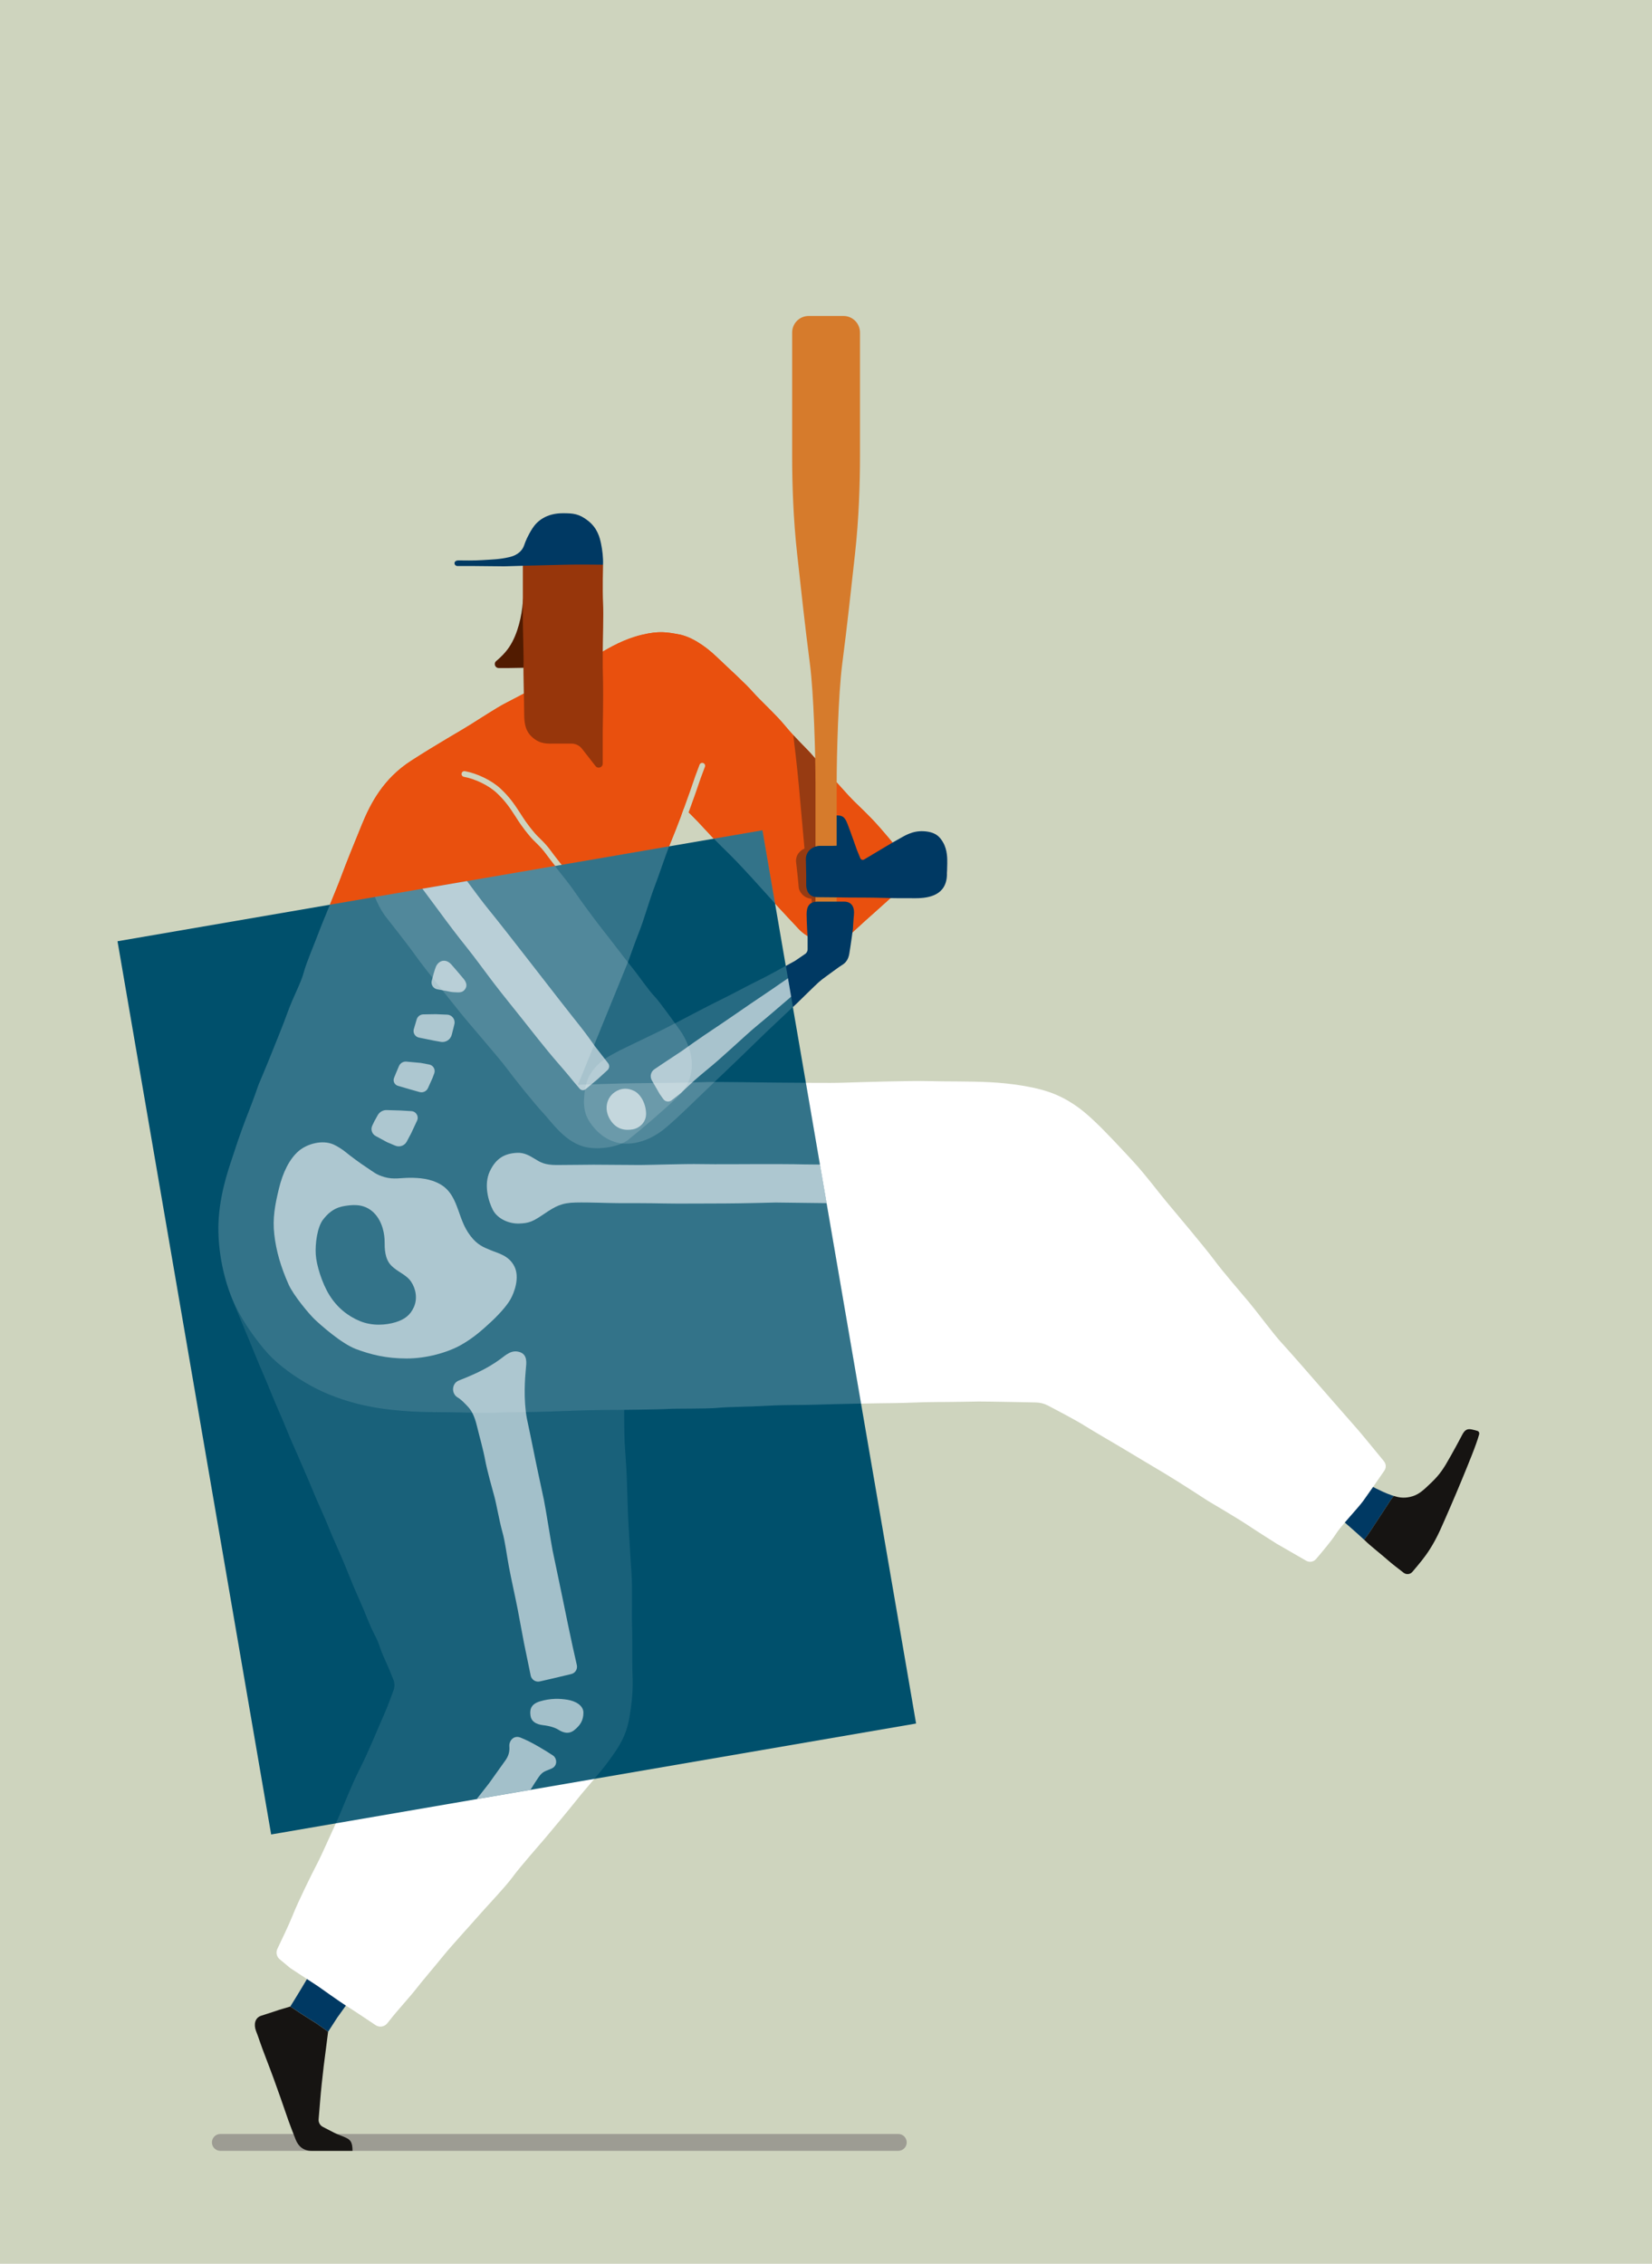 <?xml version="1.0" encoding="UTF-8"?><svg xmlns="http://www.w3.org/2000/svg" xmlns:xlink="http://www.w3.org/1999/xlink" viewBox="0 0 574.73 787.54"><defs><style>.cls-1,.cls-2,.cls-3,.cls-4,.cls-5{fill:#fff;}.cls-6{fill:#97360b;}.cls-7{fill:#161412;}.cls-8{fill:#00506c;}.cls-9{fill:#ced4be;}.cls-2{opacity:.1;}.cls-10{fill:#1d1d19;mix-blend-mode:multiply;opacity:.4;}.cls-11{fill:#9d9c93;}.cls-12{stroke:#ced4be;stroke-linecap:round;stroke-miterlimit:10;stroke-width:2px;}.cls-12,.cls-13,.cls-14,.cls-15,.cls-16{fill:none;}.cls-17{fill:#003963;}.cls-13{isolation:isolate;}.cls-3,.cls-15{opacity:.2;}.cls-18{fill:#511b00;}.cls-4{opacity:.15;}.cls-16{clip-path:url(#clippath);}.cls-5{opacity:.6;}.cls-19{fill:#d67b2c;}.cls-20{fill:#e9500e;}</style><clipPath id="clippath"><path class="cls-14" d="m303.7,285.27c-3.32-3.51-6.28-6.09-8.31-8.31-2.03-2.22-10.52-11.63-12.74-14.21-2.21-2.58-6.09-6.09-9.41-10.15-2.16-2.64-5.24-5.66-7.85-8.26v65.27c1,1.11,1.92,2.13,2.68,2.98,3.32,3.69,9.23,9.97,9.23,9.97,6.83,7.75,16.06,4.61,19.2,1.85,2.15-1.9,2.58-2.4,4.25-3.88,2.44-2.17,6.83-6.09,8.86-7.94,2.7-2.46,4.2-4.07,4.98-7.75.55-2.58-.37-7.2-2.77-10.15,0,0-4.8-5.91-8.12-9.41Z"/></clipPath></defs><g class="cls-13"><g id="Layer_2"><g id="Capa_1"><rect class="cls-9" width="574.73" height="787.54"/></g><g id="lineas"><path class="cls-11" d="m312.51,748.24H76.66c-1.62,0-2.93-1.31-2.93-2.93s1.31-2.93,2.93-2.93h235.85c1.62,0,2.93,1.31,2.93,2.93s-1.31,2.93-2.93,2.93Z"/><path class="cls-17" d="m480.94,526.28l3.06-4.69.91-1.17c-.27-.09-.54-.17-.81-.26-1.84-.61-4.39-1.84-5.41-2.35-1.02-.51-2.96-1.73-2.96-1.73l-9.29,12.35s6.03,5.21,8.15,7.24c.68-.88,1.5-1.98,2.06-2.85,1.12-1.73,4.29-6.53,4.29-6.53Z"/><path class="cls-7" d="m514.03,497.8c-.52-.16-1.22-.36-1.96-.51-1.53-.31-2.45,0-3.47,2.04,0,0-1.53,2.96-3.88,7.14-2.35,4.18-3.57,6.23-6.74,9.29-3.16,3.06-4.69,4.39-7.45,5-2.35.52-4.04.15-5.62-.35l-.91,1.17-3.06,4.69s-3.16,4.8-4.29,6.53c-.56.87-1.38,1.97-2.06,2.85.12.11.23.22.32.31,1.73,1.73,5.92,5,7.86,6.74,1.24,1.11,3.85,3.13,5.57,4.45.94.72,2.27.57,3.03-.33,1.05-1.23,2.46-2.91,3.33-4.02,1.53-1.94,3.86-5.11,6.33-10.51,1.63-3.57,5.4-12.29,7.35-17.04,2.35-5.72,5.21-12.55,6.22-16.27.14-.5-.09-1.02-.59-1.18Z"/><path class="cls-17" d="m109.98,703.85l4.18,2.96,3.16-4.9,3.88-5.41-1.73-2.86-11.53-7.04s-2.86,4.69-3.06,5.1c-.2.41-3.88,6.33-3.88,6.33l3.98,2.65,5,3.16Z"/><path class="cls-7" d="m120.29,743.65c-1.53-.71-2.45-.92-4.08-1.73l-3.9-2.02c-.98-.51-1.55-1.55-1.46-2.65.17-1.91.42-4.9.55-6.66.18-2.46.82-8.57,1.22-11.84s1.53-11.94,1.53-11.94l-4.18-2.96-5-3.16-3.98-2.65-4.08,1.22s-3.57,1.22-5.92,1.94c-2.35.71-2.76,3.06-1.94,5.31.82,2.25.41.92,1.33,3.67.92,2.76,3.47,9.18,4.8,12.86s3.37,9.39,4.39,12.45c1.02,3.06,2.55,6.94,3.27,8.78,1,2.56,2.86,3.98,5.61,3.98h14.19c0-3.16-.82-3.88-2.35-4.59Z"/><path class="cls-1" d="m136.94,587.95c.41-1.16.39-2.43-.06-3.58-.67-1.7-1.77-4.39-3-7.08-2.03-4.43-1.66-4.98-3.51-8.49-1.85-3.51-3.48-8.13-4.98-11.44-1.85-4.06-3.88-9.04-5.35-12.74s-4.25-9.6-5.54-12.92-4.25-9.6-5.72-13.29c-1.48-3.69-2.95-6.83-4.43-10.34-1.48-3.51-3.32-7.38-4.61-10.71-1.29-3.32-3.32-7.57-5.54-13.11s-3.51-8.12-5.72-13.66c-2.22-5.54-6.46-15.32-8.31-20.31,8.12-4.61,136.41,9.04,136.41,9.04l.55,30.46s0,8.68.18,12.18.55,7.38.74,12.18.37,12.37.55,15.51.74,12.92,1.11,17.91,0,14.21.18,17.72,0,12.92.18,17.35,0,8.68-1.11,14.95-3.51,9.97-7.01,14.77-8.12,9.78-10.89,13.29c-2.77,3.51-9.23,11.26-11.26,13.66-2.03,2.4-9.04,10.34-11.44,13.66-2.4,3.32-9.78,11.08-12,13.66s-9.04,9.97-12.18,13.84c-3.14,3.88-7.57,9.04-9.41,11.44s-7.2,8.31-8.86,10.52c-.44.58-.86,1.1-1.25,1.55-1.01,1.16-2.71,1.4-3.99.54-2.97-1.99-8.21-5.49-9.9-6.53-2.4-1.48-10.15-7.01-10.15-7.01l-9.6-6.28-3.71-3.09c-1.07-.89-1.4-2.39-.79-3.65,1.51-3.12,4.25-8.9,5.43-11.9,1.66-4.25,6.65-14.4,8.31-17.54s5.54-12,7.01-15.14c1.48-3.14,4.98-12.37,7.94-18.09s6.83-15.32,8.49-19.01c1.11-2.47,2.47-6.17,3.25-8.36Z"/><path class="cls-20" d="m113.76,377.38c4.8,0,14.58.37,18.46.37s15.51-.18,21.41-.18,20.86.18,20.86.18c0,0,12-.18,14.4-.18s12.18-.18,12.18-.18l17.54-43.01s2.4-6.83,3.88-10.52c1.48-3.69,3.51-10.89,5.35-15.69,1.85-4.8,3.88-11.26,5.72-15.69,1.85-4.43,4.43-11.44,4.43-11.44,0,0,3.69,3.51,7.38,7.57,3.69,4.06,5.17,5.35,9.23,9.41,4.06,4.06,10.15,10.89,13.48,14.58,3.32,3.69,9.23,9.97,9.23,9.97,6.83,7.75,16.06,4.61,19.2,1.85,2.15-1.9,2.58-2.4,4.25-3.88,2.44-2.17,6.83-6.09,8.86-7.94,2.7-2.46,4.2-4.07,4.98-7.75.55-2.58-.37-7.2-2.77-10.15,0,0-4.8-5.91-8.12-9.41-3.32-3.51-6.28-6.09-8.31-8.31-2.03-2.22-10.52-11.63-12.74-14.21-2.22-2.58-6.09-6.09-9.41-10.15-3.32-4.06-8.86-9.04-11.44-12-2.58-2.95-7.94-7.75-12.37-12-4.43-4.25-9.23-7.2-13.29-7.94s-6.83-1.29-12.92.18-10.89,4.25-14.95,6.65c-4.06,2.4-30.09,15.87-32.86,17.35-2.77,1.48-8.49,5.17-12,7.38s-10.52,6.09-20.31,12.37c-9.78,6.28-14.21,14.95-17.17,22.15-2.95,7.2-5.35,13.11-7.2,18.09-1.85,4.98-6.28,15.32-7.94,19.75-1.66,4.43-4.25,10.34-5.17,13.84s-3.69,8.49-5.54,13.66c-1.85,5.17-4.06,10.34-5.35,13.66-1.29,3.32-4.8,11.63-4.8,11.63,0,0,3.32.18,7.94.18s11.08-.18,15.88-.18Z"/><path class="cls-1" d="m481.47,508.34c-2.39-2.92-7.43-9.08-9.24-11.16-2.4-2.77-8.12-9.23-11.63-13.29-3.51-4.06-12.55-14.4-14.95-16.98-2.4-2.58-8.31-10.52-11.08-13.84s-9.04-10.52-12.18-14.77-14.03-17.17-16.8-20.49c-2.77-3.32-7.01-9.04-11.26-13.66-4.25-4.61-9.97-10.71-13.29-13.84s-7.2-6.65-13.48-9.41c-6.28-2.77-15.88-4.06-23.44-4.43-7.57-.37-14.58-.18-20.86-.37-6.28-.18-24.55.37-29.72.55-5.17.18-14.58,0-20.67,0s-22.89-.37-28.06-.18c-5.17.18-18.83.37-22.89.37s-20.86.55-20.86.55c0,0-9.78.18-12.18.18s-14.4.18-14.4.18c0,0-14.95-.18-20.86-.18s-17.54.18-21.41.18-13.66-.37-18.46-.37-11.26.18-15.88.18-7.94-.18-7.94-.18c0,0-1.85,5.35-3.32,9.04-1.48,3.69-3.51,9.23-4.98,13.84-1.48,4.61-4.8,13.11-5.54,23.44-.59,8.29.86,18.11,4.06,26.58,3.14,8.31,9.41,16.61,13.11,20.67,3.69,4.06,9.41,8.12,14.77,11.08,5.35,2.95,11.63,5.35,19.2,7.01,7.57,1.66,17.17,2.22,23.44,2.22s18.09.37,21.97.18c3.88-.18,14.03-.18,18.46-.37,4.43-.18,14.58-.55,19.01-.55s19.94-.18,22.34-.37c2.4-.18,13.29,0,17.17-.37,3.88-.37,11.08-.37,17.54-.74,6.46-.37,11.63-.18,16.61-.37,4.98-.18,23.07-.55,26.77-.55s10.15-.37,15.14-.37,14.77-.18,14.77-.18c3.73,0,15.06.22,19.91.32,1.48.03,2.93.4,4.24,1.09,3.36,1.75,10.01,5.27,12.58,6.9,3.51,2.22,11.26,6.65,14.58,8.68,3.32,2.03,7.75,4.61,13.29,7.94,5.54,3.32,15.14,9.6,15.14,9.6,0,0,10.34,6.09,13.66,8.31,3.32,2.22,10.34,6.65,10.34,6.65l10.24,5.9c1.13.65,2.56.41,3.41-.58,2.02-2.36,5.55-6.57,6.84-8.63,1.85-2.95,7.57-8.86,9.6-11.63,1.49-2.04,5.39-7.68,7.34-10.51.68-.99.63-2.31-.14-3.25Z"/><path class="cls-14" d="m218.24,396.76l10.34-5.91,7.2-34.15s-6.28-8.31-8.12-10.15-5.91-7.75-7.75-9.97-8.68-11.26-10.34-13.29-7.94-10.52-9.78-13.29-7.75-9.97-10.71-13.66-7.38-9.04-9.04-11.26-4.98-6.28-7.94-9.04-7.57-5.72-11.63-6.46-10.71-.92-16.61,1.66-10.52,7.01-12.92,11.26c-2.4,4.25-4.25,12-3.51,17.17s2.03,12.55,6.46,18.83c0,0,8.31,10.52,10.89,14.21s12.55,16.06,15.51,19.75c2.95,3.69,13.29,15.51,15.87,19.01s9.7,12.41,13.11,16.06c2.58,2.77,6.93,9.25,13.48,11.26,4.8,1.48,12,.37,15.51-2.03Z"/><path class="cls-20" d="m113.76,377.38c4.8,0,14.58.37,18.46.37s15.51-.18,21.41-.18,20.86.18,20.86.18c0,0,12-.18,14.4-.18s12.18-.18,12.18-.18l17.54-43.01s2.4-6.83,3.88-10.52c1.48-3.69,3.51-10.89,5.35-15.69,1.85-4.8,3.88-11.26,5.72-15.69,1.85-4.43,4.43-11.44,4.43-11.44,0,0,3.69,3.51,7.38,7.57,3.69,4.06,5.17,5.35,9.23,9.41,4.06,4.06,10.15,10.89,13.48,14.58,3.32,3.69,9.23,9.97,9.23,9.97,6.83,7.75,16.06,4.61,19.2,1.85,2.15-1.9,2.58-2.4,4.25-3.88,2.44-2.17,6.83-6.09,8.86-7.94,2.7-2.46,4.2-4.07,4.98-7.75.55-2.58-.37-7.2-2.77-10.15,0,0-4.8-5.91-8.12-9.41-3.32-3.51-6.28-6.09-8.31-8.31-2.03-2.22-10.52-11.63-12.74-14.21-2.22-2.58-6.09-6.09-9.41-10.15-3.32-4.06-8.86-9.04-11.44-12-2.58-2.95-7.94-7.75-12.37-12-4.43-4.25-9.23-7.2-13.29-7.94s-6.83-1.29-12.92.18-10.89,4.25-14.95,6.65c-4.06,2.4-30.09,15.87-32.86,17.35-2.77,1.48-8.49,5.17-12,7.38s-10.52,6.09-20.31,12.37c-9.78,6.28-14.21,14.95-17.17,22.15-2.95,7.2-5.35,13.11-7.2,18.09-1.85,4.98-6.28,15.32-7.94,19.75-1.66,4.43-4.25,10.34-5.17,13.84s-3.69,8.49-5.54,13.66c-1.85,5.17-4.06,10.34-5.35,13.66-1.29,3.32-4.8,11.63-4.8,11.63,0,0,3.32.18,7.94.18s11.08-.18,15.88-.18Z"/><g class="cls-16"><path class="cls-10" d="m321.97,297.15c-3.44,0-5.2-.02-5.91,0-4.04.13-2.49-2.94-4.67-1.48-2.18,1.47-5.91,4.67-5.91,4.67l-7.14,2.71c-.46.33-2.27-4.71-2.54-5.22l-1.65.05-4.65-3.92-2.29.28c-.79-8.75-1.58-17.62-1.96-21.83-.51-5.67-1.16-15.08-1.54-24.04l-8.59.77c1.22,8.89,2.26,18.26,2.77,23.93.38,4.26,1.2,13.29,1.99,22.14-1.79.76-3.12,2.47-2.93,4.62,0,0,.53,4.58.62,5.61l.3,3.33c.12,1.38,1.73,3.75,4.47,3.87.05.59.15,2.68.2,3.19-2.36.54-.3,3.4-.1,5.68.23,2.52.1,6.07.1,6.07l-.5,4.38c.07.73-.89,1.48-1.49,1.89l-4.2,1.57s-2.45,1.66-4.96,3.34l.5,5.52,12.37-1.11c.43-.49.75-.85.91-1.02.85-.89,1.38-1.4,2.88-2.69,1.5-1.29,2.87-3.53,3.95-4.32,1.09-.79,1.23-2.3,1.39-4.28.17-1.98,1.1-7.97,1.1-7.97,0,0,.48-1.22.5-3.19.02-2.32-.87-4.55-3.86-4.28l-2.53.23c-.04-.45.27-3.01.22-3.54,2.39-.19,5.09-3.91,5.09-3.91,0,0,8.44.14,11.32,0,2.88-.14,5.65-2.26,10.58-2.71,1.55-.14,3.91,1.01,5.41.49l.74-8.86Z"/></g><path class="cls-17" d="m298.11,295.65s-2.3-6.57-3.34-9.22-2.07-2.77-4.15-2.77l-.35,12.79,5.76,1.27,2.07-2.07Z"/><path class="cls-19" d="m291.08,317.35s0-35.19,0-45.04c0-9.85.58-30.9,1.93-41.32,1.78-13.71,3.09-26.07,4.44-38.23s1.74-24.52,1.74-33.6v-43.48c0-3.18-2.58-5.76-5.76-5.76h-12.08c-3.18,0-5.76,2.58-5.76,5.76v43.48c0,9.08.39,21.43,1.74,33.6,1.35,12.17,2.66,24.53,4.44,38.23,1.35,10.43,1.93,31.47,1.93,41.32v45.04h7.39Z"/><path class="cls-17" d="m329.45,303.95c0,7.37-5.99,8.53-10.95,8.53s-8.41,0-11.29-.12-11.75-.12-11.75-.12c0,0-7.72-.12-11.06-.12s-3.92-2.77-3.92-4.26v-3.34c0-1.04-.12-5.65-.12-5.65,0-2.77,2.42-4.61,4.95-4.61h4.38l3.69-.12,4.72,1.5,1.2,2.92c.22.53.85.74,1.34.44l5.06-3.02s4.38-2.65,6.68-3.92,4.95-3.11,8.99-2.88,5.53,1.84,6.68,3.8c1.64,2.78,1.5,5.99,1.5,7.49s-.12,3.46-.12,3.46Z"/><path class="cls-17" d="m215.74,365.38c-3.92,2.07-6.22,3.23-8.76,6.11s-3.57,5.99-3.8,11.06,1.73,7.72,3.57,9.91,5.53,5.18,10.37,5.42,10.02-1.73,14.52-5.53,9.45-8.76,11.52-10.72,11.52-11.06,13.36-12.79,9.1-8.87,10.83-10.48,10.14-9.56,10.14-9.56c0,0,6.34-6.22,7.26-7.03s1.5-1.27,3.11-2.42,4.03-3,5.18-3.69,2.07-1.84,2.42-3.8,1.27-8.64,1.27-8.64c0,0,.15-3,.35-4.95.23-2.3-.46-4.61-3.46-4.61h-9.08c-3.11,0-3.92,1.84-3.92,4.38s.35,8.07.35,8.07v4.11c0,.73-.4,1.41-1.04,1.77l-3.37,2.3s-7.72,4.26-10.14,5.53c0,0-7.14,3.57-9.91,5.07s-9.68,4.84-13.13,6.68-12.56,6.57-14.52,7.49-13.13,6.34-13.13,6.34Z"/><path class="cls-18" d="m184.42,205.41s-2.18-.69-2.53,4.02c-.34,4.71-1.72,11.14-4.71,15.62-1.33,1.99-3.04,3.67-4.54,4.91-.99.83-.43,2.44.87,2.44h3.56l6.43-.11,1.95-21.82-1.03-5.05Z"/><path class="cls-6" d="m181.9,195.19v20.9c0,2.41.34,13.2.23,15.39s.23,12.97.23,16.76.57,6.32,2.99,8.38c2.78,2.38,5.28,2.07,7.69,2.07h5.78c1.42,0,2.77.66,3.65,1.78l4.72,6.04c.82,1.05,2.5.47,2.5-.86v-11.09s.23-13.2.11-17.34-.11-5.17-.11-9.87.34-13.2.11-17.68,0-13.2,0-13.2l-6.2-6.2-21.7,4.94Z"/><path class="cls-17" d="m209.8,196.45s-9.3-.11-12.86,0-13.89.34-13.89.34l-7.58.23-10.91-.11h-5.4c-1.26,0-1.61-1.95.34-1.95s5.05.11,8.38-.11,5.86-.23,9.3-1.03,4.71-2.76,5.17-4.13,1.26-3.33,2.87-5.86,4.82-5.28,10.56-5.28c3.56,0,5.63.11,8.84,2.64s4.02,5.74,4.48,7.92.8,5.05.69,7.35Z"/><path class="cls-12" d="m200.89,309.69c-1.85-2.77-7.41-9.48-10.2-13.3-1.97-2.71-4.06-4.31-5.41-5.91-2.83-3.32-4.12-5.45-5.04-6.89-2.21-3.44-3.81-5.72-6.77-8.49s-7.84-5.1-11.9-5.84"/><polyline class="cls-12" points="238.18 283.52 240.9 275.95 242.84 270.33 244.31 266.39"/></g><g id="puntos"><rect class="cls-8" x="65.99" y="305.85" width="227.67" height="315.3" transform="translate(-76 37.21) rotate(-9.76)"/><path class="cls-3" d="m280.39,376.69c-2.7-.02-5.33-.05-7.52-.05-6.09,0-22.89-.37-28.06-.18-5.17.18-18.83.37-22.89.37s-20.86.55-20.86.55l17.54-43.01s2.4-6.83,3.88-10.52c1.48-3.69,3.51-10.89,5.35-15.69,1.59-4.14,3.32-9.5,4.95-13.74l-118,20.3c-1.57,3.83-3.14,7.61-3.98,9.87-1.66,4.43-4.25,10.34-5.17,13.84-.92,3.51-3.69,8.49-5.54,13.66-1.85,5.17-4.06,10.34-5.35,13.66-1.29,3.32-4.8,11.63-4.8,11.63,0,0-1.85,5.35-3.32,9.04s-3.51,9.23-4.98,13.84-4.8,13.11-5.54,23.44c-.59,8.29.86,18.11,4.06,26.58,3.14,8.31,9.41,16.61,13.11,20.67,3.69,4.06,9.41,8.12,14.77,11.08,5.35,2.95,11.63,5.35,19.2,7.01s17.17,2.22,23.44,2.22,18.09.37,21.97.18c3.88-.18,14.03-.18,18.46-.37,4.43-.18,14.58-.55,19.01-.55s19.94-.18,22.34-.37c2.4-.18,13.29,0,17.17-.37s11.08-.37,17.54-.74c6.46-.37,11.63-.18,16.61-.37,2.79-.1,9.66-.26,15.83-.39l-19.21-111.62Z"/><path class="cls-4" d="m236.32,358.09s-6.83-9.69-8.67-11.53c-1.85-1.85-5.91-7.75-7.75-9.97-1.85-2.22-8.68-11.26-10.34-13.29-1.66-2.03-7.94-10.52-9.78-13.29-1.19-1.78-4.07-5.41-6.75-8.75l-62.6,10.77c.87,2.2,1.99,4.39,3.45,6.47,0,0,8.31,10.52,10.89,14.21,2.58,3.69,12.55,16.06,15.51,19.75,2.95,3.69,13.29,15.51,15.88,19.01,2.58,3.51,9.7,12.41,13.11,16.06,2.58,2.77,6.93,9.25,13.48,11.26,4.8,1.48,12,.37,15.51-2.03,5.22-4.18,12.23-10.18,17.53-15.18,6.71-6.34,6.15-15.66.56-23.49Z"/><path class="cls-4" d="m217.11,397.85c4.84.23,10.02-1.73,14.52-5.53,4.49-3.8,9.45-8.76,11.52-10.72,2.07-1.96,11.52-11.06,13.37-12.79,1.84-1.73,9.1-8.87,10.83-10.48,1.25-1.17,5.98-5.63,8.51-8.02l-2.46-14.31c-2.42,1.33-5.57,3.05-6.97,3.78,0,0-7.14,3.57-9.91,5.07s-9.68,4.84-13.13,6.68c-3.46,1.84-12.56,6.57-14.52,7.49-1.96.92-13.13,6.34-13.13,6.34-3.92,2.07-6.22,3.23-8.76,6.11s-3.57,5.99-3.8,11.06,1.73,7.72,3.57,9.91c1.84,2.19,5.53,5.18,10.37,5.42Z"/><path class="cls-5" d="m229.44,380.49l1.31,1.85c.67.95,2,1.15,2.92.43l3.19-2.5s3.32-3.15,4.77-4.45c2.12-1.91,6.25-5.19,8.38-7.1,2.12-1.91,6.79-6.04,9.54-8.59,2.76-2.54,6.26-5.3,8.59-7.32,1.37-1.18,4.64-3.97,7.1-6.08l-1.1-6.41-2.29,1.57c-2.23,1.59-10.6,7.21-10.6,7.21,0,0-10.6,7.32-13.68,9.33-3.07,2.01-9.86,6.79-10.39,7.21l-6.57,4.35-2.93,1.97c-1.28.86-1.67,2.56-.9,3.89l2.67,4.63Z"/><path class="cls-5" d="m213.85,379.96c-2.82,1.92-3.82,5.94-1.59,9.54s5.41,3.82,7.85,3.39c2.44-.42,4.77-2.54,4.66-5.62-.12-3.6-2.01-6.68-4.13-7.74s-4.45-1.17-6.79.42Z"/><path class="cls-5" d="m206.96,363.95s-2.86-4.13-5.51-7.42c0,0-3.71-4.66-6.68-8.48-2.97-3.82-8.91-11.45-11.87-15.27-2.97-3.82-10.07-12.93-13.04-16.54-1.76-2.14-5.02-6.52-7.38-9.73l-15.52,2.67c2.06,2.76,4.26,5.71,5.72,7.7,3.5,4.77,6.47,8.69,9.54,12.51,3.07,3.82,6.57,8.69,9.65,12.72,3.07,4.03,7.32,9.22,9.75,12.3s8.48,10.81,12.19,15.05c3.71,4.24,5.73,6.79,5.73,6.79l2.12,2.49c.53.62,1.46.7,2.08.18l4.07-3.4,3.53-3.22c.7-.64.79-1.7.21-2.45l-4.59-5.89Z"/><g class="cls-15"><path class="cls-1" d="m254.6,298.01c4.06,4.06,10.15,10.89,13.48,14.58.48.54,1.02,1.13,1.59,1.75l-4.39-25.51-16.96,2.92c1.92,1.98,3.49,3.47,6.29,6.26Z"/></g><path class="cls-2" d="m219.9,565.29c-.18-3.51.18-12.74-.18-17.72-.37-4.98-.92-14.77-1.11-17.91s-.37-10.71-.55-15.51c-.18-4.8-.55-8.68-.74-12.18-.15-2.92-.18-9.4-.18-11.5-2.96.03-5.57.05-7.02.05-4.43,0-14.58.37-19.01.55-4.43.18-14.58.18-18.46.37-3.88.18-15.69-.18-21.97-.18s-15.87-.55-23.44-2.22-13.84-4.06-19.2-7.01c-5.35-2.95-11.08-7.01-14.77-11.08-3.69-4.06-9.96-12.36-13.1-20.66,1.85,4.99,6.09,14.76,8.3,20.29,2.21,5.54,3.51,8.12,5.72,13.66,2.22,5.54,4.25,9.78,5.54,13.11,1.29,3.32,3.14,7.2,4.61,10.71,1.48,3.51,2.95,6.65,4.43,10.34,1.48,3.69,4.43,9.97,5.72,13.29,1.29,3.32,4.06,9.23,5.54,12.92s3.51,8.68,5.35,12.74c1.5,3.31,3.14,7.94,4.98,11.44,1.85,3.51,1.48,4.06,3.51,8.49,1.23,2.69,2.33,5.38,3,7.08.45,1.15.47,2.42.06,3.58-.78,2.19-2.14,5.89-3.25,8.36-1.66,3.69-5.54,13.29-8.49,19.01-2.95,5.72-6.46,14.95-7.94,18.09-1.48,3.14-5.35,12-7.01,15.14-1.66,3.14-6.65,13.29-8.31,17.54-1.18,3-3.92,8.78-5.43,11.9-.6,1.25-.28,2.76.79,3.65l3.71,3.09,9.6,6.28s7.75,5.54,10.15,7.01c1.69,1.04,6.93,4.54,9.9,6.53,1.28.86,2.98.62,3.99-.54.39-.45.81-.97,1.25-1.55,1.66-2.22,7.01-8.12,8.86-10.52,1.85-2.4,6.28-7.57,9.41-11.44,3.14-3.88,9.97-11.26,12.18-13.84,2.21-2.58,9.6-10.34,12-13.66,2.4-3.32,9.41-11.26,11.44-13.66,2.03-2.4,8.49-10.15,11.26-13.66,2.77-3.51,7.38-8.49,10.89-13.29s5.91-8.49,7.01-14.77,1.29-10.52,1.11-14.95,0-13.84-.18-17.35Z"/><path class="cls-5" d="m180.56,425.65c3.6-.11,4.88-.74,8.8-3.39s6.04-3.82,10.92-3.92c4.88-.11,11.03.21,14.84.21s11.34,0,15.69.11c4.35.11,16.33,0,21.52,0s17.49-.32,17.49-.32l17.39.21h.38l-2.31-13.42c-2.26,0-4.25-.02-5.38-.05-3.92-.11-11.66-.11-15.58-.11s-15.48.11-20.67,0c-5.19-.11-18.24.32-20.89.32s-13.46-.11-16.22-.11-8.59.11-12.83.11-5.73-.95-7.63-2.12c-1.91-1.17-3.71-2.23-6.15-2.12-4.34.19-7.42,1.91-9.54,6.47-2.12,4.56-.53,10.28,1.06,13.36,1.59,3.07,5.51,4.88,9.12,4.77Z"/><path class="cls-5" d="m100.41,446.86c-2.77-6.24-4.35-11.77-4.98-17.39-.64-5.62.21-10.18,1.59-15.9,1.38-5.73,3.69-10.4,6.89-13.15,2.97-2.54,8.14-3.93,11.98-2.33,1.27.53,3.29,1.8,4.56,2.86s4.66,3.6,7.1,5.19,3.29,2.54,6.36,3.39,5.62.21,8.69.21,7.1.21,10.71,2.33,4.98,5.83,6.04,8.69c1.06,2.86,1.91,6.04,4.35,9.22s4.56,3.92,7.1,4.98,6.26,1.8,8.16,5.62c1.91,3.82,0,9.01-1.38,11.45s-4.45,5.73-7,8.06c-2.54,2.33-5.73,5.3-10.28,7.85-4.56,2.54-11.77,4.66-18.87,4.66s-12.51-1.38-17.6-3.29c-5.09-1.91-12.4-8.48-14.31-10.28s-7.42-8.38-9.12-12.19Zm11.98-22.58c-2.06,2.7-2.76,8.48-2.54,12.09.21,3.6,2.12,9.97,4.77,14.21s6.26,7.21,10.6,9.01,9.12,1.38,12.3.42,5.19-2.44,6.47-5.3.74-6.26-.95-8.8-4.77-3.39-7-5.73c-2.23-2.33-2.23-5.94-2.23-8.27s-.64-6.89-3.71-9.97c-3.07-3.07-6.79-2.86-9.22-2.54s-5.41.85-8.48,4.88Z"/><path class="cls-5" d="m157.03,335.54c-2.12-2.33-4.56-1.27-5.41.85-.46,1.14-1.01,3.18-1.42,4.81-.34,1.35.53,2.71,1.91,2.96,1.19.22,2.53.46,3.33.61,1.7.32,1.17.32,2.86.42s2.65.11,3.5-1.06.42-2.44-.42-3.5-4.35-5.09-4.35-5.09Z"/><path class="cls-5" d="m144.96,354.66l-.99,3.34c-.39,1.32.43,2.68,1.78,2.96l5.34,1.08,2.25.4c1.72.31,3.39-.76,3.82-2.46l.61-2.4.31-1.29c.39-1.64-.81-3.23-2.49-3.3l-3.97-.17-4.34.07c-1.08.02-2.02.73-2.33,1.77Z"/><path class="cls-5" d="m141.4,369.32c-1.11-.1-2.16.52-2.6,1.55l-1.07,2.52-.64,1.6c-.45,1.13.17,2.4,1.34,2.75l3.97,1.16,3.54,1c1.19.34,2.45-.25,2.96-1.38l1.55-3.44.62-1.65c.51-1.35-.33-2.84-1.75-3.1l-2.9-.55-5.03-.46Z"/><path class="cls-5" d="m131.4,387.97l-1.2,2.17-.69,1.45c-.63,1.33-.11,2.91,1.18,3.61l3.96,2.15,2.86,1.21c1.5.63,3.23.02,4-1.42l1.52-2.86,2.07-4.44c.69-1.48-.33-3.19-1.96-3.29l-3.71-.22-4.88-.15c-1.3-.04-2.52.65-3.15,1.79Z"/><path class="cls-5" d="m162.81,489.38c-1.35-1.43-2.45-2.56-3.55-3.2-2.37-1.36-2.1-4.96.36-5.92,1.36-.53,3.73-1.48,6.51-2.78s5.8-3.08,7.94-4.68,3.97-3.32,6.75-2.43,2.31,3.91,2.13,5.75-.36,4.21-.41,7.28.18,7.11.77,10.13c0,0,1.86,8.73,2.44,11.77s2.9,13.76,3.48,16.51,2.46,14.77,3.04,17.67c.58,2.9,2.46,11.59,3.48,16.66s2.9,14.05,3.48,16.66c.34,1.53.98,4.37,1.45,6.45.32,1.4-.55,2.8-1.95,3.13l-6.6,1.57-4.33.99c-1.44.33-2.87-.59-3.17-2.03l-2.35-11.41s-1.45-7.82-2.17-11.59-2.17-10.14-3.04-14.77-1.3-8.69-2.32-12.31-2.03-9.56-2.75-12.17-2.53-9.08-3.19-12.6c-.72-3.91-2.03-8.4-2.9-12.02-.87-3.62-1.98-5.47-3.09-6.64Z"/><path class="cls-5" d="m187.77,591.9c-3.37,1.04-3.48,3.19-3.19,5.07s1.88,2.9,4.34,3.19,4.2.87,5.36,1.59,3.33,1.88,5.5.14,3.19-3.48,3.19-6.08-2.9-4.06-5.5-4.49-5.94-.58-9.7.58Z"/><path class="cls-5" d="m184.56,622.65c.91-1.49,2.12-3.42,2.92-4.54,1.45-2.03,2.32-1.88,4.49-2.9,2.17-1.01,1.74-3.62.43-4.49s-3.04-1.96-4.92-3.04c-2.66-1.53-4.36-2.38-6.37-3.19-2.42-.97-4.06,1.16-3.91,3.04.14,1.88-.29,3.33-1.3,4.78l-2.17,3.04-3.62,5.07-4.26,5.44,18.72-3.22Z"/></g></g></g></svg>
